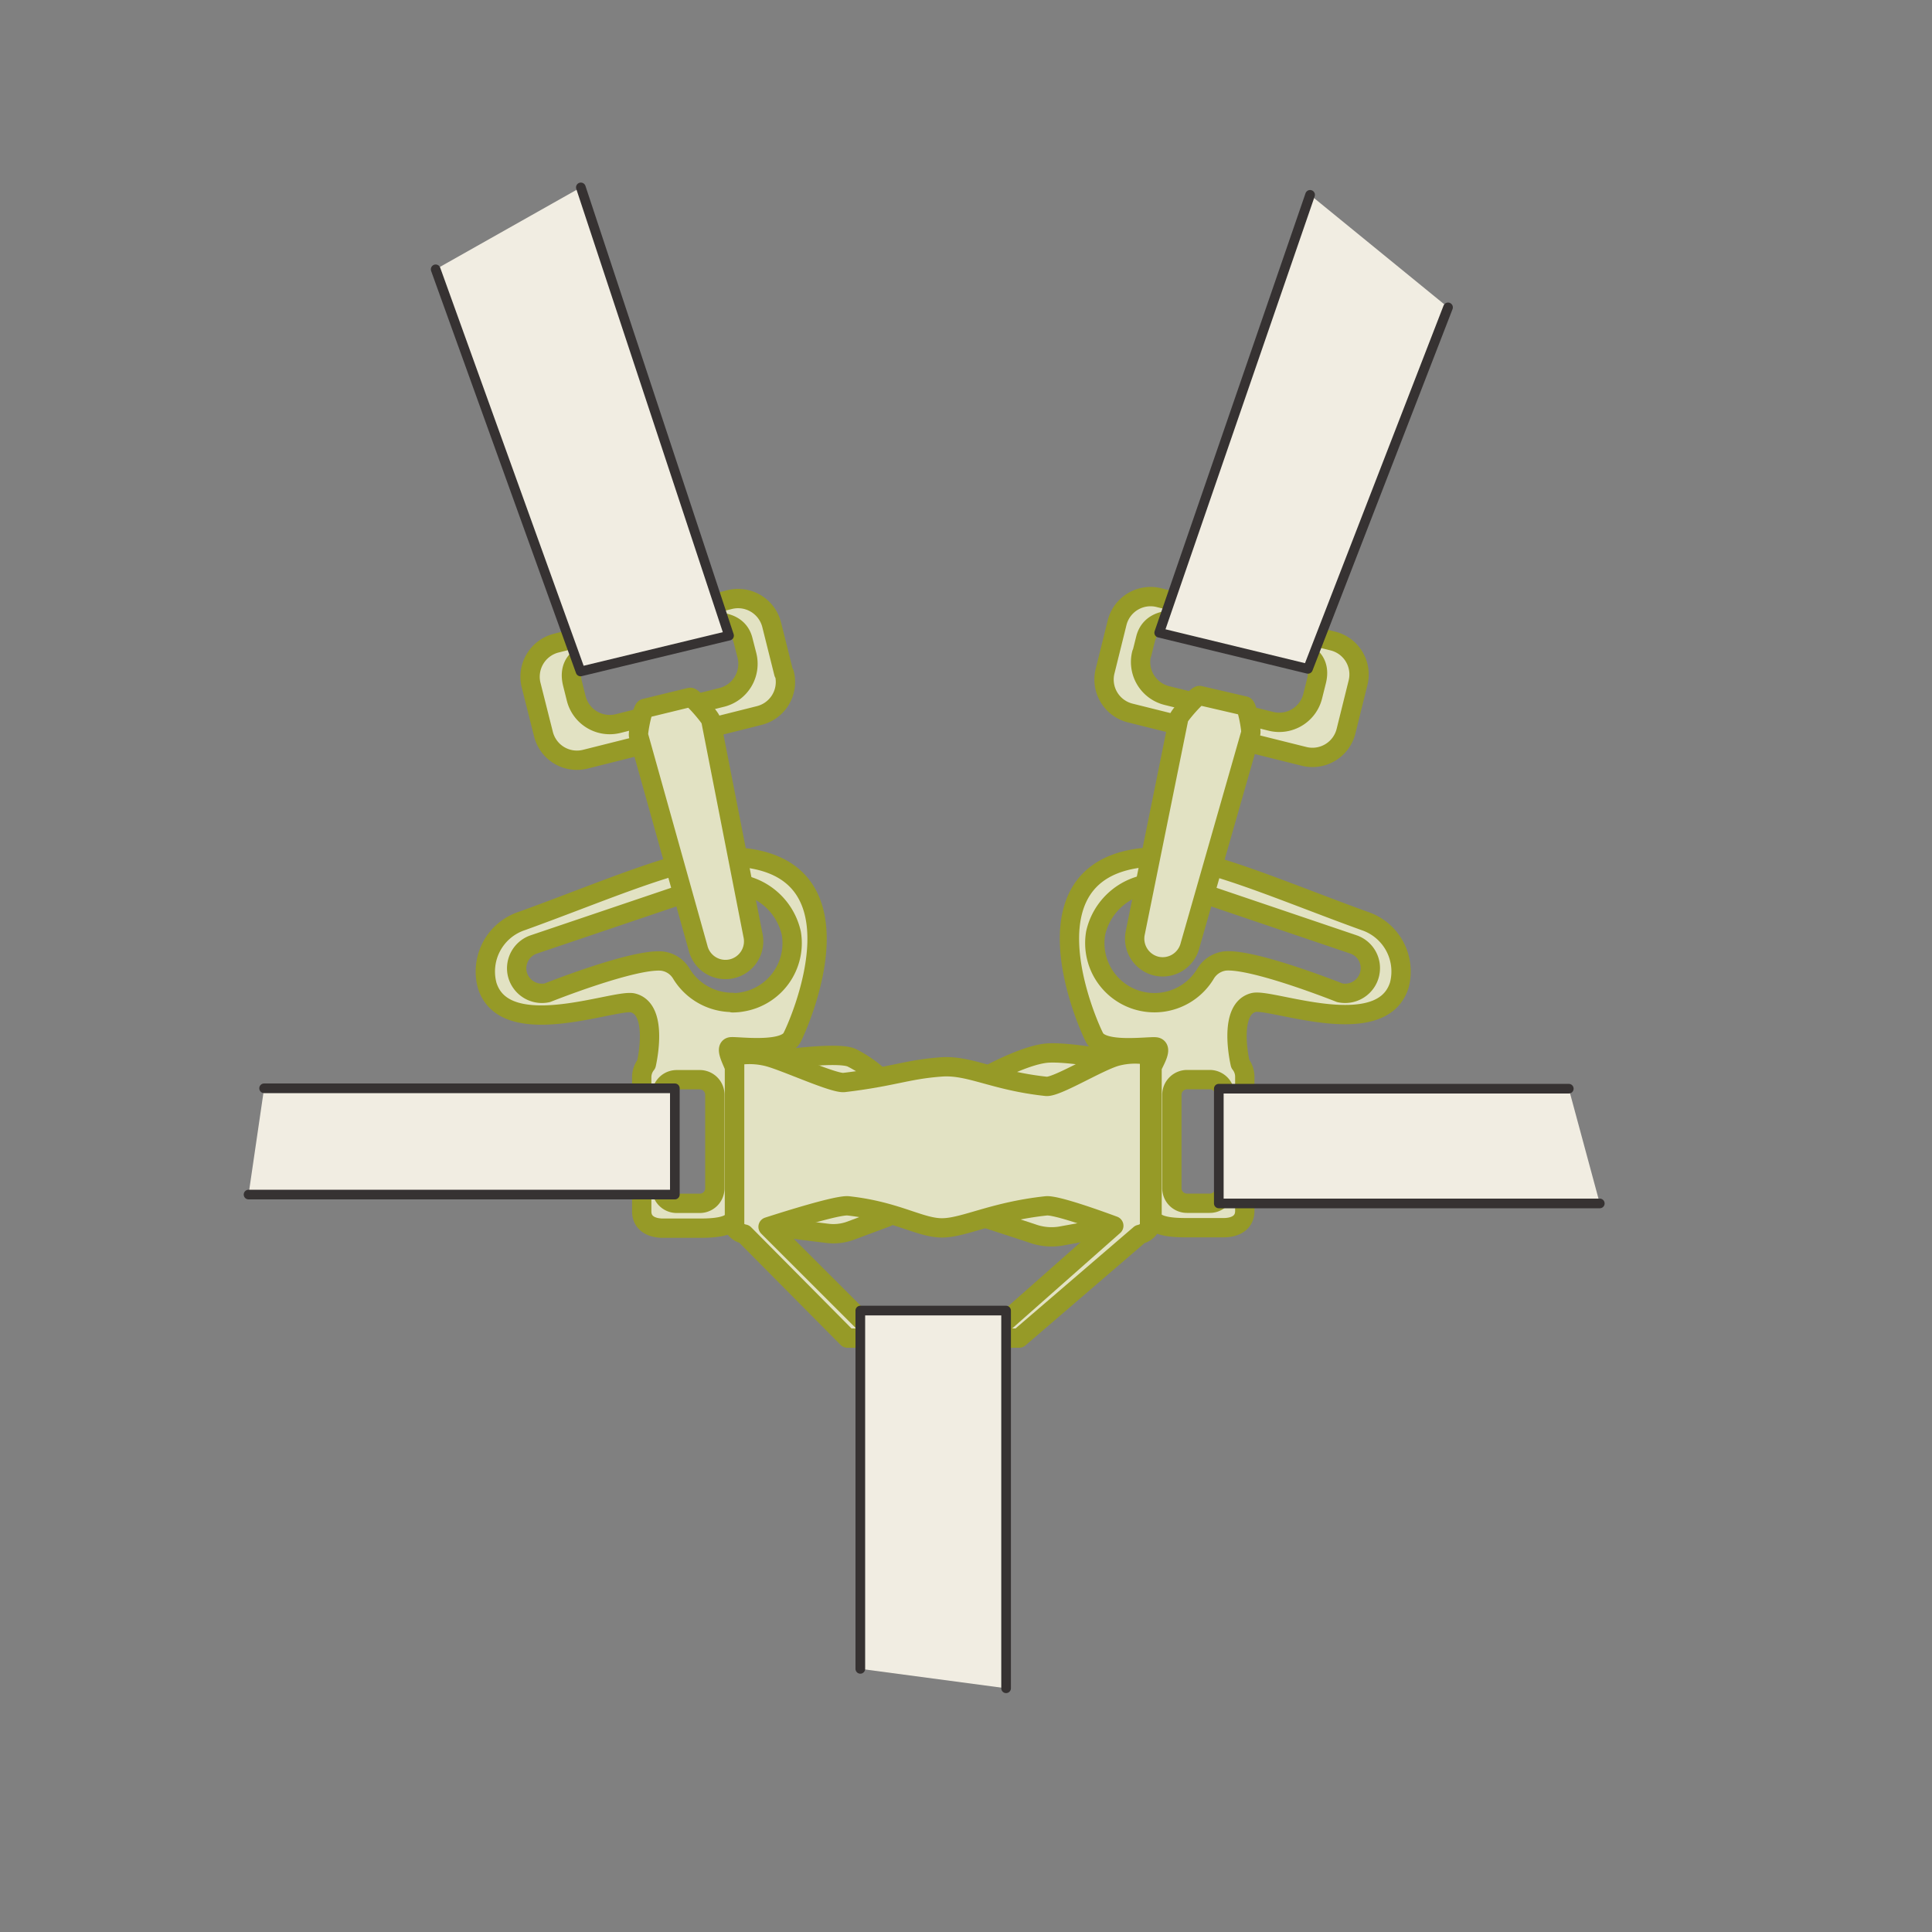 <svg viewBox="0 0 200 200" data-sanitized-data-name="Ebene 1" data-name="Ebene 1" id="Ebene_1" xmlns="http://www.w3.org/2000/svg"><rect x="0" y="0" width="200" height="200" fill="#808080" stroke="none"/><g data-sanitized-data-name="Gruppe 524" data-name="Gruppe 524" id="Gruppe_524"><path style="fill:#e2e2c3;stroke:#969a27;stroke-linecap:round;stroke-linejoin:round;stroke-width:2px" d="M80.83,120.46l-.91-10.65s6.71-1,8.23-.32a12.48,12.48,0,0,1,3.2,2.29l2.28,2.74v8.69L91.81,126l-3.9,1.45a5.16,5.16,0,0,1-2.31.22l-6.13-.76Z" data-sanitized-data-name="Pfad 434" data-name="Pfad 434" id="Pfad_434"></path><path style="fill:#e2e2c3;stroke:#969a27;stroke-linecap:round;stroke-linejoin:round;stroke-width:2px" d="M114.66,120.46l.91-10.66s-5.26-1-7.31-.77c-2.34.26-6,2.29-6,2.29l-11.88,3.2v8.69L98.66,125l8.18,2.68a5.88,5.88,0,0,0,2.91.29l6.28-1.14Z" data-sanitized-data-name="Pfad 435" data-name="Pfad 435" id="Pfad_435"></path><path style="fill:#e2e2c3;stroke:#969a27;stroke-linecap:round;stroke-linejoin:round;stroke-width:2px" d="M119,109.26a7.51,7.51,0,0,0-3.4.09c-1.84.49-6.23,3.23-7.3,3.11-5.5-.59-8-2.28-11-2-3.43.26-4.89,1-9.93,1.6-1.09.11-6-2.17-7.85-2.66a7.82,7.82,0,0,0-3.47-.09V127.1a1.54,1.54,0,0,0,1,.65l10.68,10.77H105.5L118,127.78a1.58,1.58,0,0,0,1-.68Zm-14.79,27.43h-15L79.51,127c1.87-.6,7.21-2.29,8.3-2.17,5,.55,7.42,2.28,9.7,2.28s5.29-1.69,10.79-2.28c1-.11,5.24,1.41,7,2.06Z" data-sanitized-data-name="Pfad 436" data-name="Pfad 436" id="Pfad_436"></path><path style="fill:#f1ede2;stroke:#363232;stroke-linecap:round;stroke-linejoin:round" d="M104.15,174.77v-39.1H89.06v37.09" data-sanitized-data-name="Pfad 437" data-name="Pfad 437" id="Pfad_437"></path><path style="fill:#e2e2c3;stroke:#969a27;stroke-linecap:round;stroke-linejoin:round;stroke-width:2px" d="M75.12,88.69c-4.57,0-12.8,3.66-21.1,6.65A5.51,5.51,0,0,0,50.43,102c1.83,5.94,13.26,1.37,15.09,1.82,2.58.65,1.53,5.7,1.39,6.34a2.17,2.17,0,0,0-.48,1.34v13.9c0,1.22,1,1.74,2.2,1.74h3.84c1.21,0,3.56-.07,3.56-1.28V110.54c0-.31-1.12-2.13-.33-2.18s5.43.59,6.28-.93C82.5,106.5,90.66,88.69,75.12,88.69ZM74,123a1.56,1.56,0,0,1-1.56,1.57H70.05A1.56,1.56,0,0,1,68.49,123v-9.67a1.56,1.56,0,0,1,1.56-1.56h2.36A1.56,1.56,0,0,1,74,113.34Zm1.83-19.23a6.19,6.19,0,0,1-5.31-3,2.7,2.7,0,0,0-2-1.28c-3-.26-11.86,3.28-11.86,3.28a2.62,2.62,0,0,1-3.12-2h0a2.61,2.61,0,0,1,1.71-3l15.32-5.18c2.12-.61,3.31-1.29,5.5-1.13a6.63,6.63,0,0,1,5.85,5.16,6.17,6.17,0,0,1-5.09,7.1,5.55,5.55,0,0,1-1,.09Z" data-sanitized-data-name="Pfad 438" data-name="Pfad 438" id="Pfad_438"></path><path style="fill:#f1ede2;stroke:#363232;stroke-linecap:round;stroke-linejoin:round" d="M25.73,123.66H69.86v-11H27.34" data-sanitized-data-name="Pfad 439" data-name="Pfad 439" id="Pfad_439"></path><path style="fill:#e2e2c3;stroke:#969a27;stroke-linecap:round;stroke-linejoin:round;stroke-width:2px" d="M141.27,95.34c-8.3-3-16.53-6.65-21.1-6.65-15.54,0-7.38,17.8-6.85,18.75.84,1.52,5.34.87,6.27.93s-.33,1.87-.33,2.17v15.27c0,1.22,2.35,1.28,3.56,1.28h3.85c1.21,0,2.19-.52,2.19-1.73v-13.9a2.16,2.16,0,0,0-.47-1.34c-.15-.64-1.19-5.69,1.38-6.34,1.83-.46,13.26,4.11,15.09-1.82A5.51,5.51,0,0,0,141.27,95.34ZM126.8,123a1.56,1.56,0,0,1-1.57,1.56h-2.35a1.56,1.56,0,0,1-1.57-1.56v-9.67a1.58,1.58,0,0,1,1.57-1.57h2.35a1.57,1.57,0,0,1,1.57,1.57Zm15-22.23a2.61,2.61,0,0,1-3.11,2s-8.89-3.55-11.87-3.29a2.75,2.75,0,0,0-2,1.28,6.17,6.17,0,0,1-11.4-4.16,6.63,6.63,0,0,1,5.86-5.15c2.18-.16,3.38.51,5.49,1.12l15.32,5.19a2.59,2.59,0,0,1,1.71,3Z" data-sanitized-data-name="Pfad 440" data-name="Pfad 440" id="Pfad_440"></path><path style="fill:#f1ede2;stroke:#363232;stroke-linecap:round;stroke-linejoin:round" d="M165.61,124.58H126.17V112.7H162.4" data-sanitized-data-name="Pfad 441" data-name="Pfad 441" id="Pfad_441"></path><path style="fill:#e2e2c3;stroke:#969a27;stroke-linecap:round;stroke-linejoin:round;stroke-width:2px" d="M81.13,69.66l-1.25-5a3.59,3.59,0,0,0-4.35-2.59l-18,4.52A3.59,3.59,0,0,0,55,71h0l1.26,5a3.57,3.57,0,0,0,4.34,2.59h0l18-4.52a3.58,3.58,0,0,0,2.6-4.35Zm-6.41,2.53L64,74.9a3.58,3.58,0,0,1-4.35-2.6l-.38-1.52c-.48-1.92.57-3,2.49-3.47L72.48,64.6c1.92-.48,4-.19,4.45,1.72l.39,1.52a3.58,3.58,0,0,1-2.59,4.35h0Z" data-sanitized-data-name="Pfad 442" data-name="Pfad 442" id="Pfad_442"></path><path style="fill:#f1ede2;stroke:#363232;stroke-linecap:round;stroke-linejoin:round" d="M60.13,19.4,75.47,65.8,60.1,69.51l-15-41.63" data-sanitized-data-name="Pfad 443" data-name="Pfad 443" id="Pfad_443"></path><path style="fill:#e2e2c3;stroke:#969a27;stroke-linecap:round;stroke-linejoin:round;stroke-width:2px" d="M75.79,100.28h0a2.92,2.92,0,0,1-3.53-2.15l-6.16-22c-.06-.28.38-2.73.66-2.8l4.68-1.14c.28-.06,2.07,2.07,2.14,2.35l4.36,22.24A2.92,2.92,0,0,1,75.79,100.28Z" data-sanitized-data-name="Pfad 444" data-name="Pfad 444" id="Pfad_444"></path><path style="fill:#e2e2c3;stroke:#969a27;stroke-linecap:round;stroke-linejoin:round;stroke-width:2px" d="M117,73.81l18,4.49a3.58,3.58,0,0,0,4.34-2.61h0l1.24-5a3.56,3.56,0,0,0-2.6-4.33h0l-18-4.49a3.57,3.57,0,0,0-4.34,2.6h0l-1.24,5a3.57,3.57,0,0,0,2.6,4.34Zm1.21-6.16.38-1.52c.48-1.92,2.52-2.21,4.44-1.73l10.74,2.68c1.92.48,3,1.55,2.5,3.47l-.38,1.52a3.57,3.57,0,0,1-4.33,2.6h0L120.78,72a3.58,3.58,0,0,1-2.6-4.34Z" data-sanitized-data-name="Pfad 445" data-name="Pfad 445" id="Pfad_445"></path><path style="fill:#f1ede2;stroke:#363232;stroke-linecap:round;stroke-linejoin:round" d="M135.62,20.17,120,65.5l15.4,3.74L149.9,31.82" data-sanitized-data-name="Pfad 446" data-name="Pfad 446" id="Pfad_446"></path><path style="fill:#e2e2c3;stroke:#969a27;stroke-linecap:round;stroke-linejoin:round;stroke-width:2px" d="M119.65,100h0a2.92,2.92,0,0,0,3.54-2.12h0l6.29-22c.07-.28-.36-2.74-.63-2.8L124.19,72c-.28-.07-2.09,2.05-2.16,2.33l-4.5,22.2A2.93,2.93,0,0,0,119.65,100Z" data-sanitized-data-name="Pfad 447" data-name="Pfad 447" id="Pfad_447"></path></g></svg> 